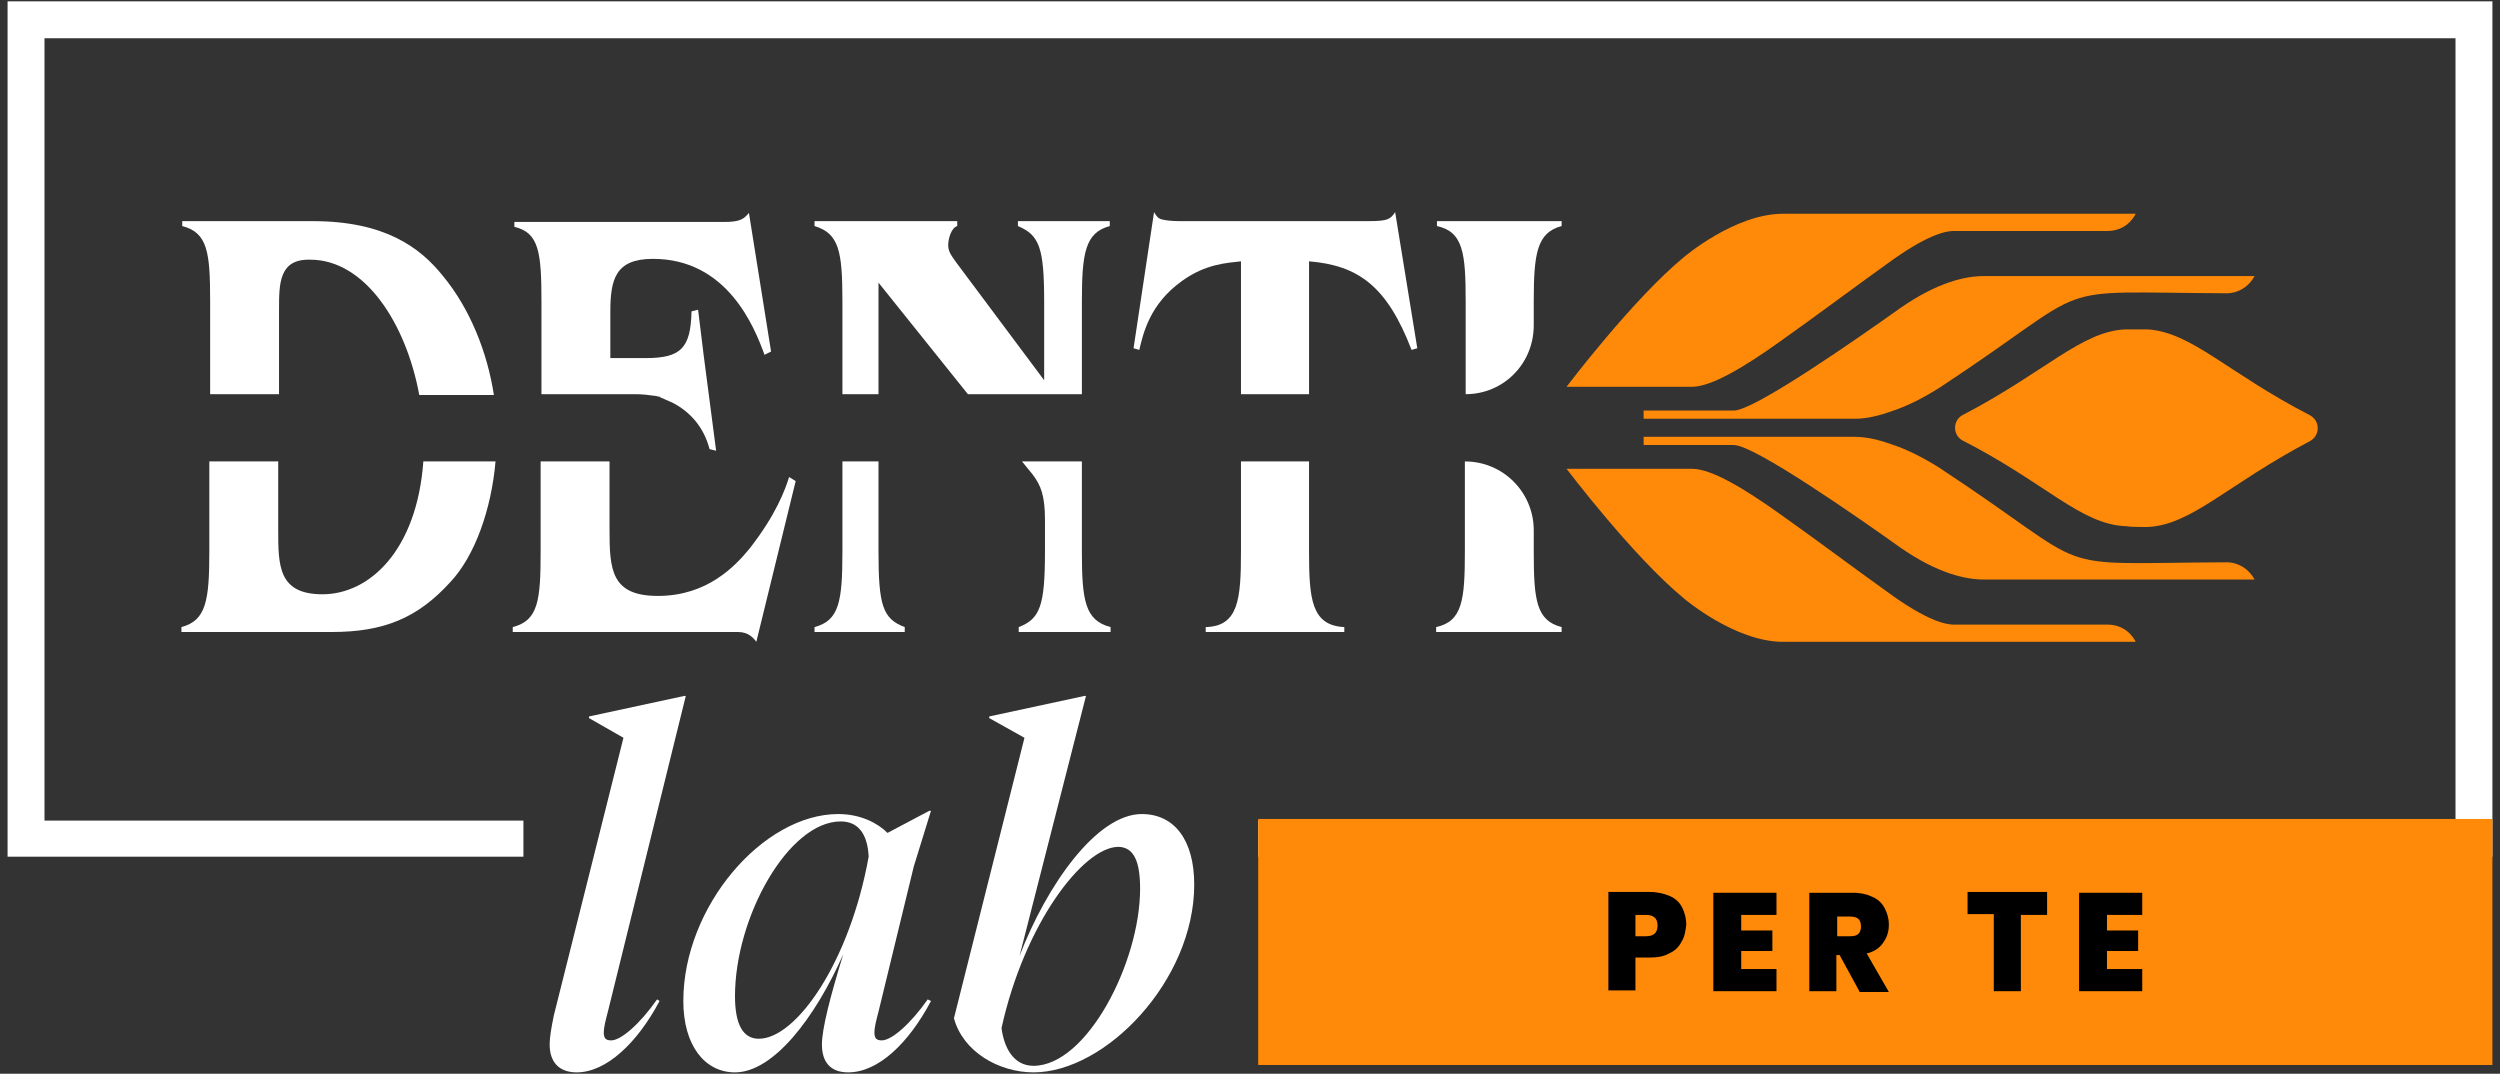 <svg width="312" height="134" viewBox="0 0 312 134" fill="none" xmlns="http://www.w3.org/2000/svg">
<rect x="0" y="0" width="312" height="134" fill="#333333" stroke="none"/>
<path d="M0.946 0.168V106.914H65.322V102.411H5.552V4.774H306.447V102.411H157.023V106.914H311.053V0.168H0.946Z" fill="white"/>
<path d="M77.808 92.075L73.509 89.619V89.414L85.381 86.856H85.586L75.863 126.258C75.556 127.384 75.352 128.305 75.352 128.817C75.352 129.533 75.556 129.841 76.273 129.841C77.501 129.841 79.855 127.794 82.004 124.723L82.311 124.928C79.548 130.148 75.659 133.832 71.974 133.832C69.722 133.832 68.597 132.501 68.597 130.352C68.597 129.431 68.801 128.305 69.108 126.77L77.808 92.075Z" fill="white"/>
<path d="M116.188 124.928C113.424 130.147 109.637 133.832 105.851 133.832C103.599 133.832 102.576 132.501 102.576 130.352C102.576 128.407 103.599 124.416 105.237 119.094C101.757 126.975 96.537 133.832 91.727 133.832C87.94 133.832 85.279 130.454 85.279 124.928C85.279 113.158 95.207 101.593 104.623 101.593C107.386 101.593 109.535 102.719 110.763 103.947L115.983 101.184H116.188L114.038 108.143L109.637 126.258C109.33 127.384 109.126 128.305 109.126 128.817C109.126 129.533 109.33 129.84 110.047 129.84C111.275 129.84 113.629 127.793 115.778 124.723L116.188 124.928ZM94.695 129.636C99.403 129.636 106.055 120.015 108.409 106.915C108.307 104.663 107.488 102.514 104.93 102.514C98.379 102.514 91.727 114.488 91.727 124.314C91.727 127.896 92.751 129.636 94.695 129.636Z" fill="white"/>
<path d="M149.04 110.395C149.04 122.369 137.987 133.832 128.98 133.832C124.682 133.832 120.179 131.273 119.053 127.077L127.854 92.075L123.454 89.619V89.414L135.326 86.856H135.53L127.24 119.299C130.618 110.497 136.861 101.593 142.49 101.593C146.584 101.593 149.04 104.868 149.04 110.395ZM124.989 128.305C125.296 130.659 126.422 133.013 128.98 133.013C135.633 133.013 142.285 120.118 142.285 110.907C142.285 107.632 141.569 105.687 139.522 105.687C135.121 105.789 127.854 115.307 124.989 128.305Z" fill="white"/>
<path fill-rule="evenodd" clip-rule="evenodd" d="M34.823 38.651V49.193H26.226V37.627C26.226 31.487 25.919 29.03 22.746 28.212V27.598H39.019C48.025 27.598 52.426 30.873 55.292 34.455C58.669 38.549 60.819 43.973 61.637 49.295H52.324C50.686 40.391 45.569 32.408 38.712 32.408C34.823 32.306 34.823 35.376 34.823 38.651Z" fill="white"/>
<path fill-rule="evenodd" clip-rule="evenodd" d="M67.573 37.627V49.193H76.17H79.24C80.161 49.193 80.98 49.295 81.696 49.397C81.901 49.397 82.106 49.5 82.208 49.5C82.31 49.5 82.413 49.5 82.413 49.602C82.72 49.704 82.924 49.807 83.129 49.909C83.334 50.011 83.641 50.114 83.846 50.216C86.097 51.342 87.837 53.286 88.553 56.05L89.372 56.254L87.837 44.485L87.121 38.651L86.302 38.856C86.2 43.461 84.971 44.689 80.571 44.689H76.17V38.958C76.17 34.864 76.784 32.306 81.492 32.306C90.805 32.306 94.183 40.903 95.411 44.28L96.229 43.871L93.466 26.574C92.852 27.291 92.443 27.7 90.396 27.7H64.195V28.314C67.266 29.03 67.573 31.487 67.573 37.627Z" fill="white"/>
<path fill-rule="evenodd" clip-rule="evenodd" d="M130.311 47.453V37.627C130.311 30.873 129.697 29.337 127.036 28.212V27.598H138.499V28.212C135.428 29.03 135.019 31.589 135.019 37.627V49.193H120.793L109.637 35.274V49.193H105.134V37.627C105.134 31.384 104.725 29.133 101.654 28.212V27.598H119.462V28.212C118.746 28.416 118.337 29.747 118.337 30.566C118.337 31.384 118.644 31.794 119.462 32.92L130.311 47.453Z" fill="white"/>
<path fill-rule="evenodd" clip-rule="evenodd" d="M163.369 32.613V49.193H154.874V32.613C153.134 32.818 150.473 32.92 147.505 35.07C143.514 37.935 142.695 41.517 142.183 43.667L141.467 43.462L144.025 26.473C144.332 26.984 144.537 27.291 145.049 27.394C145.458 27.496 146.175 27.599 147.3 27.599H170.635C173.194 27.599 173.501 27.394 174.115 26.473L176.878 43.462L176.162 43.667C173.092 35.684 169.509 33.125 163.369 32.613Z" fill="white"/>
<path fill-rule="evenodd" clip-rule="evenodd" d="M182.916 49.193V37.627C182.916 31.589 182.609 28.928 179.334 28.212V27.598H194.89V28.212C191.82 29.03 191.411 31.589 191.411 37.627V40.596C191.411 45.406 187.624 49.193 182.916 49.193Z" fill="white"/>
<path fill-rule="evenodd" clip-rule="evenodd" d="M52.835 57.586C52.017 68.742 46.081 74.166 40.247 74.166C34.72 74.166 34.72 70.584 34.72 66.081V57.586H26.123V68.844C26.123 74.985 25.714 77.441 22.644 78.26V78.874H41.373C47.923 78.874 52.119 77.134 56.213 72.631C59.283 69.356 61.33 63.522 61.842 57.586H52.835Z" fill="white"/>
<path fill-rule="evenodd" clip-rule="evenodd" d="M191.412 68.844V66.183C191.412 61.475 187.625 57.586 182.815 57.586V68.844C182.815 74.882 182.507 77.543 179.232 78.26V78.874H194.891V78.26C191.719 77.441 191.412 74.882 191.412 68.844Z" fill="white"/>
<path fill-rule="evenodd" clip-rule="evenodd" d="M163.368 68.844V57.586H154.873V68.844C154.873 74.78 154.566 78.157 150.473 78.26V78.874H167.769V78.26C163.675 78.055 163.368 74.78 163.368 68.844Z" fill="white"/>
<path fill-rule="evenodd" clip-rule="evenodd" d="M135.017 68.844V57.586H127.546L128.877 59.224C129.9 60.554 130.412 61.884 130.412 64.852V68.844C130.412 75.599 129.798 77.236 127.137 78.26V78.874H138.599V78.26C135.427 77.441 135.017 74.985 135.017 68.844Z" fill="white"/>
<path fill-rule="evenodd" clip-rule="evenodd" d="M109.637 68.844V57.586H105.134V68.844C105.134 75.087 104.725 77.441 101.654 78.26V78.874H112.912V78.26C110.149 77.236 109.637 75.496 109.637 68.844Z" fill="white"/>
<path fill-rule="evenodd" clip-rule="evenodd" d="M93.569 68.434C91.727 70.686 88.247 74.371 82.106 74.371C76.273 74.371 76.068 71.096 76.068 66.081V57.586H67.471V68.844C67.471 74.985 67.164 77.441 63.991 78.26V78.874H92.136C92.75 78.874 93.262 79.079 93.569 79.283C93.876 79.488 94.183 79.795 94.388 80.102L99.3 60.042L98.482 59.531C97.97 61.168 96.844 64.238 93.569 68.434Z" fill="white"/>
<path fill-rule="evenodd" clip-rule="evenodd" d="M205.125 51.238H216.383C218.942 51.238 231.837 42.231 237.159 38.445C241.867 35.17 245.347 34.453 247.598 34.453H281.372C280.656 35.784 279.325 36.602 277.893 36.602C254.558 36.5 262.438 34.965 242.072 48.372C240.127 49.6 238.183 50.624 236.033 51.34C234.6 51.852 232.963 52.261 231.53 52.261H205.125V51.238Z" fill="#FF8908"/>
<path fill-rule="evenodd" clip-rule="evenodd" d="M195.504 48.271C195.504 48.271 203.794 37.32 210.139 32.1C210.139 32.1 216.485 26.676 222.523 26.676H266.532L266.429 26.881C265.713 28.109 264.485 28.825 263.052 28.825H243.811C242.89 28.825 240.536 29.234 235.521 32.919C231.222 35.989 227.026 39.162 222.114 42.642C217.815 45.712 213.619 48.271 211.163 48.271H195.504Z" fill="#FF8908"/>
<path d="M205.125 55.539H216.383C218.942 55.539 231.837 64.546 237.159 68.332C241.867 71.607 245.347 72.324 247.598 72.324H281.372C280.656 70.993 279.325 70.174 277.893 70.174C254.558 70.277 262.438 71.812 242.072 58.405C240.127 57.177 238.183 56.153 236.033 55.437C234.6 54.925 232.963 54.516 231.53 54.516H205.125V55.539Z" fill="#FF8908"/>
<path fill-rule="evenodd" clip-rule="evenodd" d="M195.504 58.504C195.504 58.504 203.794 69.455 210.139 74.674C210.139 74.674 216.485 80.099 222.523 80.099H266.532L266.429 79.894C265.713 78.666 264.485 77.95 263.052 77.95H243.811C242.89 77.95 240.536 77.54 235.521 73.856C231.222 70.785 227.026 67.613 222.114 64.133C217.815 61.062 213.619 58.504 211.163 58.504H195.504Z" fill="#FF8908"/>
<path fill-rule="evenodd" clip-rule="evenodd" d="M267.965 65.771C273.491 65.566 277.994 60.449 288.331 55.024C289.56 54.308 289.56 52.568 288.331 51.852C277.994 46.53 273.491 41.413 267.965 41.105C267.453 41.105 265.815 41.105 265.304 41.105C259.777 41.31 255.274 46.427 244.835 51.852C243.709 52.568 243.709 54.206 244.835 54.922C255.274 60.244 259.675 65.464 265.304 65.668C265.815 65.771 267.453 65.771 267.965 65.771Z" fill="#FF8908"/>
<path d="M311.053 102.207H157.023V132.911H311.053V102.207Z" fill="#FF8908"/>
<path d="M209.833 117.559C209.526 118.174 209.015 118.685 208.298 118.992C207.582 119.402 206.763 119.504 205.74 119.504H204.102V123.598H200.725V111.316H205.842C206.865 111.316 207.684 111.521 208.401 111.828C209.117 112.135 209.629 112.647 209.936 113.261C210.243 113.875 210.447 114.591 210.447 115.41C210.345 116.229 210.243 116.945 209.833 117.559ZM206.865 115.513C206.865 114.591 206.354 114.182 205.432 114.182H204.102V116.843H205.432C206.456 116.843 206.865 116.331 206.865 115.513Z" fill="black"/>
<path d="M217.304 114.079V116.126H221.193V118.684H217.304V120.936H221.705V123.699H213.824V111.418H221.705V114.181H217.304V114.079Z" fill="black"/>
<path d="M232.044 123.699L229.588 119.196H229.178V123.699H225.801V111.418H231.225C232.249 111.418 233.067 111.623 233.681 111.93C234.398 112.237 234.909 112.748 235.217 113.363C235.524 113.977 235.728 114.591 235.728 115.409C235.728 116.228 235.524 116.945 235.012 117.661C234.602 118.275 233.886 118.787 232.965 118.992L235.728 123.802H232.044V123.699ZM229.281 116.842H230.918C231.43 116.842 231.737 116.74 231.942 116.535C232.146 116.331 232.249 116.024 232.249 115.614C232.249 115.205 232.146 114.898 231.942 114.693C231.737 114.488 231.327 114.386 230.918 114.386H229.281V116.842Z" fill="black"/>
<path d="M255.478 111.419V114.182H252.203V123.7H248.826V114.08H245.551V111.316H255.478V111.419Z" fill="black"/>
<path d="M262.95 114.079V116.126H266.84V118.684H262.95V120.936H267.351V123.699H259.471V111.418H267.351V114.181H262.95V114.079Z" fill="black"/>
</svg>
